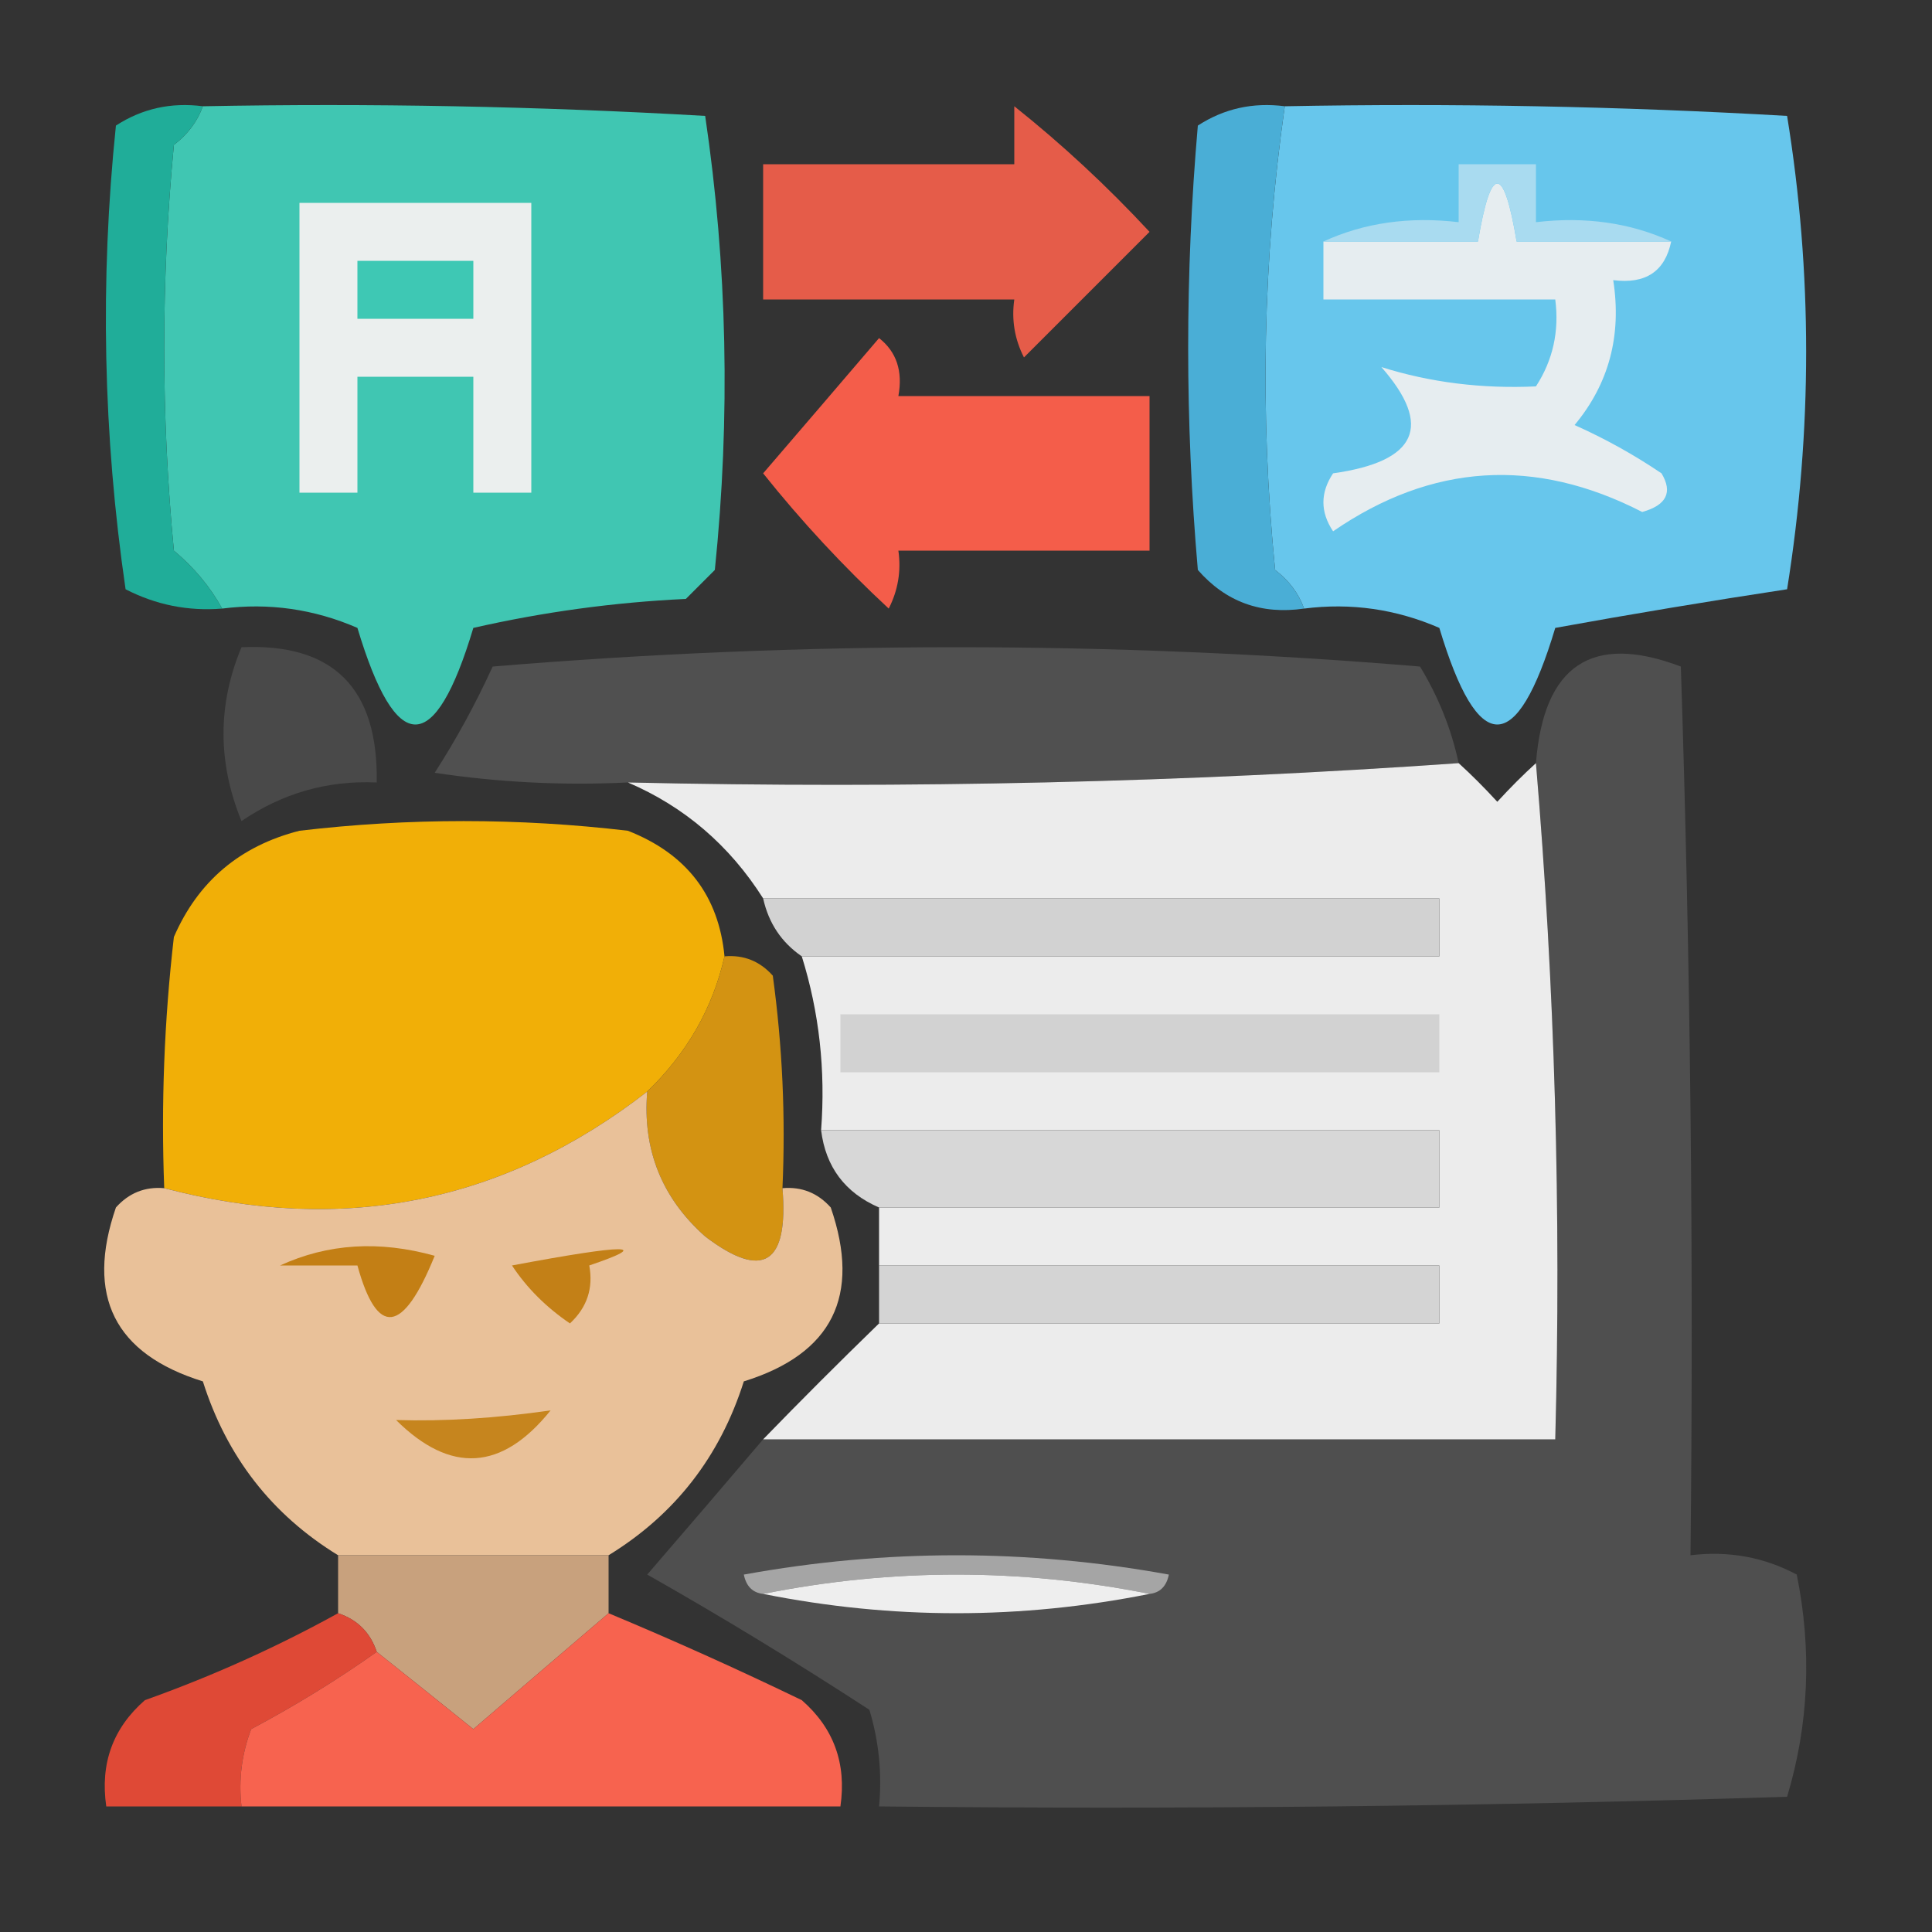 <?xml version="1.0" encoding="UTF-8"?>
<!DOCTYPE svg PUBLIC "-//W3C//DTD SVG 1.1//EN" "http://www.w3.org/Graphics/SVG/1.1/DTD/svg11.dtd">
<svg xmlns="http://www.w3.org/2000/svg" version="1.1" width="100px" height="100px" style="shape-rendering:geometricPrecision; text-rendering:geometricPrecision; image-rendering:optimizeQuality; fill-rule:evenodd; clip-rule:evenodd" xmlns:xlink="http://www.w3.org/1999/xlink">
<rect width="100%" height="100%" fill="#333333" stroke="none"/>
<g><path style="opacity:0.982" fill="#40c8b4" d="M 10.5,5.5 C 19.173,5.334 27.84,5.5 36.5,6C 37.647,13.754 37.814,21.587 37,29.5C 36.5,30 36,30.5 35.5,31C 31.789,31.175 28.122,31.675 24.5,32.5C 22.5,39.167 20.5,39.167 18.5,32.5C 16.257,31.526 13.924,31.192 11.5,31.5C 10.878,30.373 10.045,29.373 9,28.5C 8.333,21.5 8.333,14.5 9,7.5C 9.717,6.956 10.217,6.289 10.5,5.5 Z"/></g>
<g><path style="opacity:0.983" fill="#68c8ef" d="M 66.5,5.5 C 75.173,5.334 83.84,5.5 92.5,6C 93.815,14.108 93.815,22.274 92.5,30.5C 88.511,31.107 84.511,31.773 80.5,32.5C 78.5,39.167 76.5,39.167 74.5,32.5C 72.257,31.526 69.924,31.192 67.5,31.5C 67.217,30.711 66.717,30.044 66,29.5C 65.2,21.421 65.367,13.421 66.5,5.5 Z"/></g>
<g><path style="opacity:1" fill="#20ad99" d="M 10.5,5.5 C 10.217,6.289 9.717,6.956 9,7.5C 8.333,14.5 8.333,21.5 9,28.5C 10.045,29.373 10.878,30.373 11.5,31.5C 9.738,31.643 8.071,31.309 6.5,30.5C 5.335,22.521 5.168,14.521 6,6.5C 7.356,5.62 8.856,5.286 10.5,5.5 Z"/></g>
<g><path style="opacity:1" fill="#4aaed6" d="M 66.5,5.5 C 65.367,13.421 65.2,21.421 66,29.5C 66.717,30.044 67.217,30.711 67.5,31.5C 65.278,31.822 63.444,31.155 62,29.5C 61.333,21.833 61.333,14.167 62,6.5C 63.356,5.62 64.856,5.286 66.5,5.5 Z"/></g>
<g><path style="opacity:0.914" fill="#f6604c" d="M 52.5,5.5 C 54.964,7.461 57.297,9.628 59.5,12C 57.333,14.167 55.167,16.333 53,18.5C 52.517,17.552 52.35,16.552 52.5,15.5C 48.167,15.5 43.833,15.5 39.5,15.5C 39.5,13.167 39.5,10.833 39.5,8.5C 43.833,8.5 48.167,8.5 52.5,8.5C 52.5,7.5 52.5,6.5 52.5,5.5 Z"/></g>
<g><path style="opacity:1" fill="#e6edf0" d="M 86.5,12.5 C 86.179,14.048 85.179,14.715 83.5,14.5C 83.945,17.365 83.278,19.865 81.5,22C 83.081,22.706 84.581,23.54 86,24.5C 86.591,25.483 86.257,26.15 85,26.5C 79.451,23.648 74.118,23.982 69,27.5C 68.333,26.5 68.333,25.5 69,24.5C 73.348,23.887 74.181,22.054 71.5,19C 74.03,19.796 76.696,20.129 79.5,20C 80.38,18.644 80.713,17.144 80.5,15.5C 76.5,15.5 72.5,15.5 68.5,15.5C 68.5,14.5 68.5,13.5 68.5,12.5C 71.167,12.5 73.833,12.5 76.5,12.5C 77.167,8.5 77.833,8.5 78.5,12.5C 81.167,12.5 83.833,12.5 86.5,12.5 Z"/></g>
<g><path style="opacity:1" fill="#ebefee" d="M 15.5,10.5 C 19.5,10.5 23.5,10.5 27.5,10.5C 27.5,15.5 27.5,20.5 27.5,25.5C 26.5,25.5 25.5,25.5 24.5,25.5C 24.5,23.5 24.5,21.5 24.5,19.5C 22.5,19.5 20.5,19.5 18.5,19.5C 18.5,21.5 18.5,23.5 18.5,25.5C 17.5,25.5 16.5,25.5 15.5,25.5C 15.5,20.5 15.5,15.5 15.5,10.5 Z"/></g>
<g><path style="opacity:1" fill="#a9dbf0" d="M 86.5,12.5 C 83.833,12.5 81.167,12.5 78.5,12.5C 77.833,8.5 77.167,8.5 76.5,12.5C 73.833,12.5 71.167,12.5 68.5,12.5C 70.607,11.532 72.941,11.198 75.5,11.5C 75.5,10.5 75.5,9.5 75.5,8.5C 76.833,8.5 78.167,8.5 79.5,8.5C 79.5,9.5 79.5,10.5 79.5,11.5C 82.059,11.198 84.393,11.532 86.5,12.5 Z"/></g>
<g><path style="opacity:1" fill="#3ec8b4" d="M 18.5,13.5 C 20.5,13.5 22.5,13.5 24.5,13.5C 24.5,14.5 24.5,15.5 24.5,16.5C 22.5,16.5 20.5,16.5 18.5,16.5C 18.5,15.5 18.5,14.5 18.5,13.5 Z"/></g>
<g><path style="opacity:1" fill="#f45d4a" d="M 45.5,17.5 C 46.404,18.209 46.737,19.209 46.5,20.5C 50.833,20.5 55.167,20.5 59.5,20.5C 59.5,23.167 59.5,25.833 59.5,28.5C 55.167,28.5 50.833,28.5 46.5,28.5C 46.65,29.552 46.483,30.552 46,31.5C 43.65,29.317 41.483,26.984 39.5,24.5C 41.523,22.147 43.523,19.814 45.5,17.5 Z"/></g>
<g><path style="opacity:0.788" fill="#4f4f4f" d="M 12.5,33.5 C 17.247,33.284 19.581,35.617 19.5,40.5C 16.951,40.387 14.618,41.054 12.5,42.5C 11.259,39.463 11.259,36.463 12.5,33.5 Z"/></g>
<g><path style="opacity:0.907" fill="#535353" d="M 75.5,39.5 C 61.343,40.496 47.01,40.829 32.5,40.5C 29.15,40.665 25.817,40.498 22.5,40C 23.627,38.247 24.627,36.413 25.5,34.5C 41.5,33.167 57.5,33.167 73.5,34.5C 74.457,36.075 75.123,37.742 75.5,39.5 Z"/></g>
<g><path style="opacity:0.942" fill="#515151" d="M 39.5,74.5 C 53.167,74.5 66.833,74.5 80.5,74.5C 80.811,62.753 80.478,51.086 79.5,39.5C 79.899,34.423 82.399,32.757 87,34.5C 87.5,49.83 87.667,65.163 87.5,80.5C 89.467,80.261 91.3,80.594 93,81.5C 93.793,85.423 93.626,89.256 92.5,93C 76.837,93.5 61.17,93.667 45.5,93.5C 45.66,91.801 45.493,90.134 45,88.5C 41.181,86.014 37.348,83.68 33.5,81.5C 35.552,79.122 37.552,76.789 39.5,74.5 Z"/></g>
<g><path style="opacity:0.981" fill="#efefef" d="M 75.5,39.5 C 76.151,40.091 76.818,40.757 77.5,41.5C 78.182,40.757 78.849,40.091 79.5,39.5C 80.478,51.086 80.811,62.753 80.5,74.5C 66.833,74.5 53.167,74.5 39.5,74.5C 41.424,72.515 43.424,70.515 45.5,68.5C 55.167,68.5 64.833,68.5 74.5,68.5C 74.5,67.5 74.5,66.5 74.5,65.5C 64.833,65.5 55.167,65.5 45.5,65.5C 45.5,64.5 45.5,63.5 45.5,62.5C 55.167,62.5 64.833,62.5 74.5,62.5C 74.5,61.167 74.5,59.833 74.5,58.5C 63.833,58.5 53.167,58.5 42.5,58.5C 42.736,55.392 42.403,52.392 41.5,49.5C 52.5,49.5 63.5,49.5 74.5,49.5C 74.5,48.5 74.5,47.5 74.5,46.5C 62.833,46.5 51.167,46.5 39.5,46.5C 37.757,43.753 35.424,41.753 32.5,40.5C 47.01,40.829 61.343,40.496 75.5,39.5 Z"/></g>
<g><path style="opacity:0.96" fill="#f9b406" d="M 37.5,49.5 C 36.897,52.175 35.564,54.508 33.5,56.5C 26.075,62.267 17.742,63.933 8.5,61.5C 8.334,57.154 8.501,52.821 9,48.5C 10.251,45.619 12.417,43.786 15.5,43C 21.167,42.333 26.833,42.333 32.5,43C 35.534,44.191 37.201,46.358 37.5,49.5 Z"/></g>
<g><path style="opacity:1" fill="#d2d2d2" d="M 39.5,46.5 C 51.167,46.5 62.833,46.5 74.5,46.5C 74.5,47.5 74.5,48.5 74.5,49.5C 63.5,49.5 52.5,49.5 41.5,49.5C 40.449,48.778 39.782,47.778 39.5,46.5 Z"/></g>
<g><path style="opacity:0.939" fill="#dd9910" d="M 37.5,49.5 C 38.496,49.414 39.329,49.748 40,50.5C 40.499,54.152 40.665,57.818 40.5,61.5C 40.822,65.439 39.489,66.272 36.5,64C 34.253,62.005 33.253,59.505 33.5,56.5C 35.564,54.508 36.897,52.175 37.5,49.5 Z"/></g>
<g><path style="opacity:1" fill="#d2d2d2" d="M 43.5,52.5 C 53.833,52.5 64.167,52.5 74.5,52.5C 74.5,53.5 74.5,54.5 74.5,55.5C 64.167,55.5 53.833,55.5 43.5,55.5C 43.5,54.5 43.5,53.5 43.5,52.5 Z"/></g>
<g><path style="opacity:0.969" fill="#efc69d" d="M 33.5,56.5 C 33.253,59.505 34.253,62.005 36.5,64C 39.489,66.272 40.822,65.439 40.5,61.5C 41.496,61.414 42.329,61.748 43,62.5C 44.577,67.079 43.077,70.079 38.5,71.5C 37.266,75.396 34.932,78.396 31.5,80.5C 26.833,80.5 22.167,80.5 17.5,80.5C 14.068,78.396 11.734,75.396 10.5,71.5C 5.923,70.079 4.423,67.079 6,62.5C 6.671,61.748 7.504,61.414 8.5,61.5C 17.742,63.933 26.075,62.267 33.5,56.5 Z"/></g>
<g><path style="opacity:1" fill="#d7d7d7" d="M 42.5,58.5 C 53.167,58.5 63.833,58.5 74.5,58.5C 74.5,59.833 74.5,61.167 74.5,62.5C 64.833,62.5 55.167,62.5 45.5,62.5C 43.738,61.738 42.738,60.404 42.5,58.5 Z"/></g>
<g><path style="opacity:1" fill="#c37f15" d="M 14.5,65.5 C 16.966,64.366 19.633,64.199 22.5,65C 20.857,69.057 19.524,69.223 18.5,65.5C 17.167,65.5 15.833,65.5 14.5,65.5 Z"/></g>
<g><path style="opacity:1" fill="#c38017" d="M 26.5,65.5 C 32.474,64.38 33.808,64.38 30.5,65.5C 30.719,66.675 30.386,67.675 29.5,68.5C 28.265,67.66 27.265,66.66 26.5,65.5 Z"/></g>
<g><path style="opacity:1" fill="#d4d4d4" d="M 45.5,65.5 C 55.167,65.5 64.833,65.5 74.5,65.5C 74.5,66.5 74.5,67.5 74.5,68.5C 64.833,68.5 55.167,68.5 45.5,68.5C 45.5,67.5 45.5,66.5 45.5,65.5 Z"/></g>
<g><path style="opacity:1" fill="#c6851e" d="M 20.5,73.5 C 23.012,73.576 25.679,73.409 28.5,73C 25.987,76.132 23.32,76.299 20.5,73.5 Z"/></g>
<g><path style="opacity:0.928" fill="#d3a982" d="M 17.5,80.5 C 22.167,80.5 26.833,80.5 31.5,80.5C 31.5,81.5 31.5,82.5 31.5,83.5C 29.186,85.477 26.853,87.477 24.5,89.5C 22.814,88.143 21.148,86.81 19.5,85.5C 19.167,84.5 18.5,83.833 17.5,83.5C 17.5,82.5 17.5,81.5 17.5,80.5 Z"/></g>
<g><path style="opacity:0.949" fill="#a9a9a9" d="M 59.5,82.5 C 52.833,81.167 46.167,81.167 39.5,82.5C 38.957,82.44 38.624,82.107 38.5,81.5C 45.833,80.167 53.167,80.167 60.5,81.5C 60.376,82.107 60.043,82.44 59.5,82.5 Z"/></g>
<g><path style="opacity:1" fill="#eeeeee" d="M 59.5,82.5 C 52.833,83.833 46.167,83.833 39.5,82.5C 46.167,81.167 52.833,81.167 59.5,82.5 Z"/></g>
<g><path style="opacity:0.999" fill="#df4936" d="M 17.5,83.5 C 18.5,83.833 19.167,84.5 19.5,85.5C 17.481,86.933 15.314,88.267 13,89.5C 12.51,90.793 12.343,92.127 12.5,93.5C 10.167,93.5 7.833,93.5 5.5,93.5C 5.178,91.278 5.845,89.444 7.5,88C 10.978,86.76 14.311,85.26 17.5,83.5 Z"/></g>
<g><path style="opacity:0.988" fill="#f9634f" d="M 31.5,83.5 C 34.846,84.896 38.179,86.396 41.5,88C 43.155,89.444 43.822,91.278 43.5,93.5C 33.167,93.5 22.833,93.5 12.5,93.5C 12.343,92.127 12.51,90.793 13,89.5C 15.314,88.267 17.481,86.933 19.5,85.5C 21.148,86.81 22.814,88.143 24.5,89.5C 26.853,87.477 29.186,85.477 31.5,83.5 Z"/></g>
</svg>
